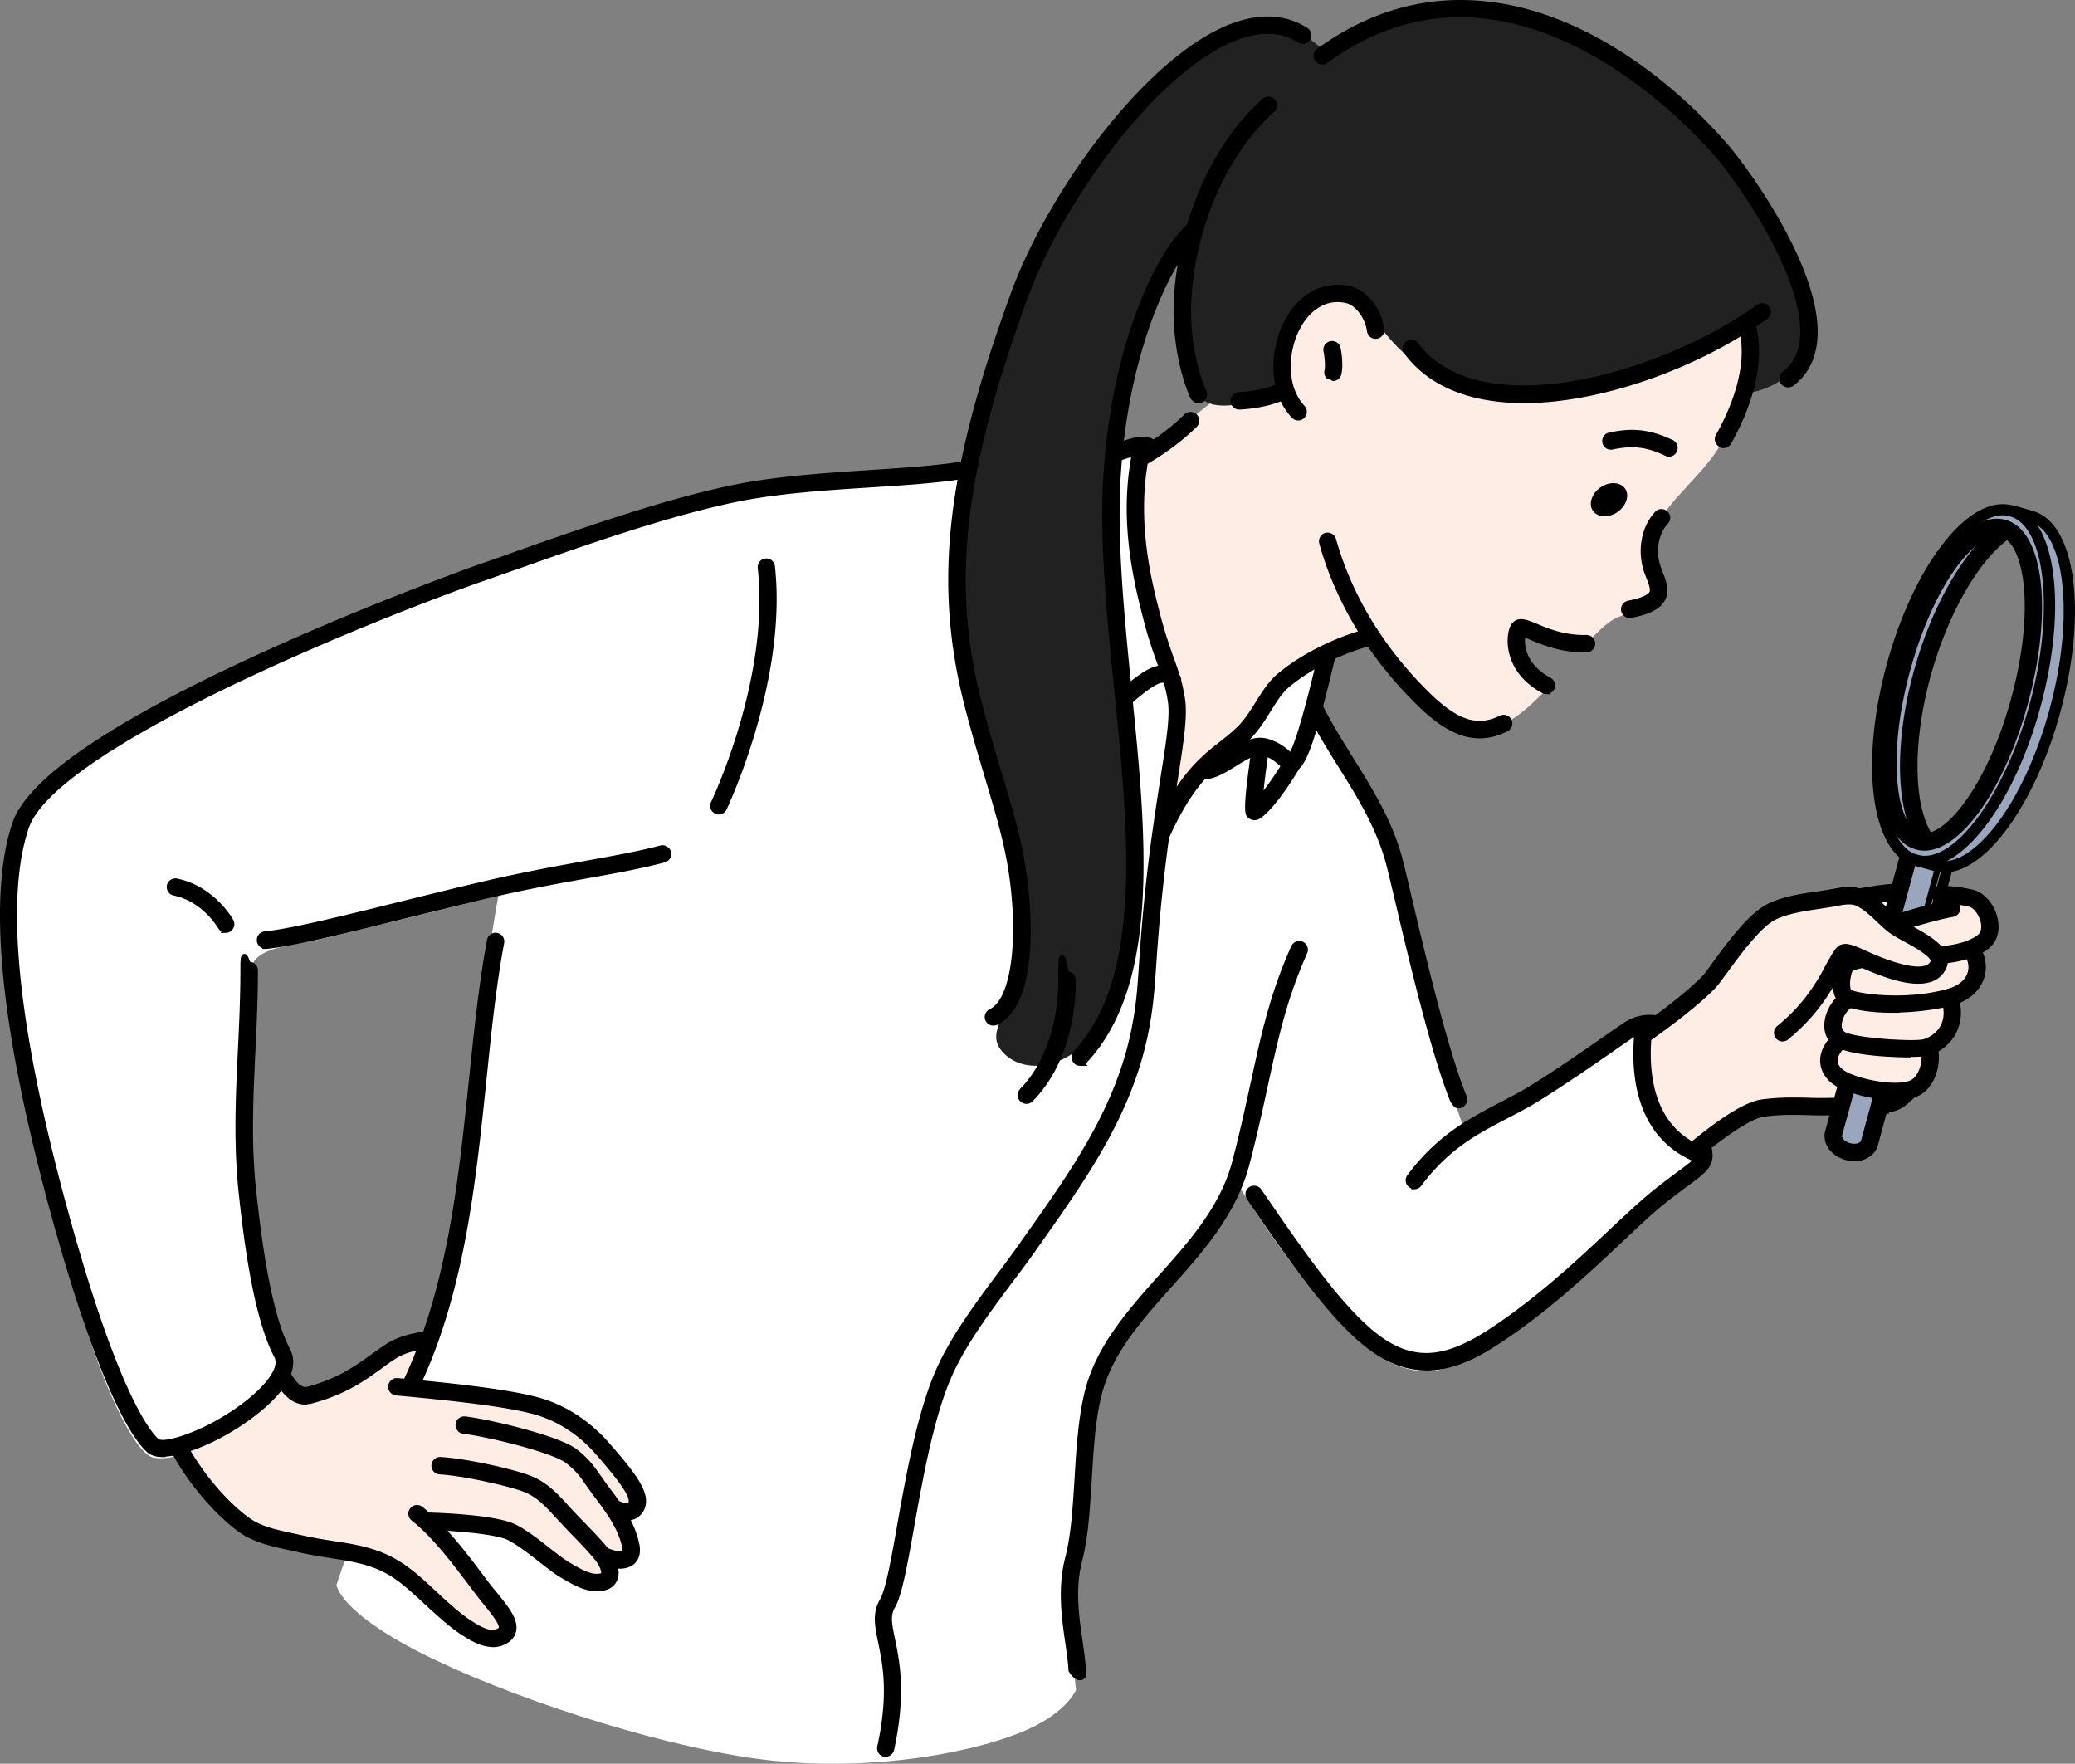 <svg xmlns="http://www.w3.org/2000/svg" id="b" viewBox="0 0 1348.949 1146.444"><rect x="0" y="0" width="1348.949" height="1146.444" fill="#808080" stroke="none"/><defs><style>.h,.i{fill-rule:evenodd}.h{fill:#feede5}.i{fill:#9aa6be}</style></defs><g id="c"><g id="d"><path d="M889.785 153.824c58.6-7.4 247.4 56.9 247.4 56.9s-.8 40.4-14.9 71.2c-11.5 25.2-34.8 38.4-48.1 64.1-8.8 17.1 7.9 35.4 3.6 41-7.1 9.4-21.2 11.2-29 15.7-7.1 4-17.5 15.9-17.5 15.9l-16.2-.9-27.9-9.9s-3.3 12.6 1.9 22.1 18.9 15.8 18.9 15.8-11.4 11.4-16.8 15.8c-23.5 19.4-38.8 13.9-54.8 3.5-25.8-16.8-45.6-51.3-45.6-51.3l-39.9 16.4-44.4 80.6-55 42.5s-18.2-117.2-20.9-180.8 10.2-73.7 10.2-73.7l52.3-41.6s38-96 96.6-103.4z" class="h"/><path d="m625.122 310.677 98.3-10.5 21.5-4.9s-16.8 16.1-5.1 74.6c5.7 28.3 16 60.3 22 85.8 4 16.9-7.7 87-7.7 87s9.7-18.6 24-34.9 33.1-30.3 33.1-30.3l18.5-27.5 31.3-19.9-8.3 38.8s35.1 46.6 47 82.5c9.2 27.7 15.4 56.2 23.9 89.5 12.4 48.8 30.3 99.4 30.3 99.4s40.4-23.2 72.5-43.9c23.6-15.2 41.4-31.4 41.9-24.3.7 9.6 34.9 67.8 34.9 67.8s4.8 15.3 2.3 20.5c-6.5 13.2-27.5 20.1-39.5 32.5-27.3 28-60.6 58.2-87.6 76.7-20.5 14-37.6 19.9-44.2 21.2-11.6 2.2-31-1.4-48.9-17.5-39.6-35.7-81.1-104.2-81.1-104.2l-16.2 33.1-48.6 55.6s-13.5 13.7-22.1 31.8-12.2 40.6-12.2 40.6l-5.6 73.7-6.3 38.1 6.3 56.5s-6.2 15.7-36.1 27.7c-37.8 15.1-106.6 26.3-173.7 16.7-66.9-9.5-160.8-40.5-215.6-68.2-53.9-27.3-55.4-44.5-55.4-44.5l5.3-15.6 39.9-108.4s14.8-19 29.8-100c7.3-39.3 13.2-102.9 18.9-148 6-47.9 11.4-76.1 11.4-76.1s-60.7 15.3-113.2 27.8c-20.6 4.9-43 5.3-47.3 18.3-9.7 29.4-9.1 129-.2 195.1 6.1 45 20.5 67.7 20.5 67.7s-3.4 9.8-11.5 18.8c-20.3 22.6-53.9 40.8-72.2 37.8-11.4-1.9-28.5-38.8-38.8-68.5-21.6-62-52.5-171.9-57.8-251-4.8-72 11.9-98.5 21.3-106.9 30.1-27.1 107.2-71.2 206.6-113 68.4-28.8 152.7-56.9 218.3-76 38.4-11.2 74.9-13.3 109.1-15.7 34.4-2.5 66.4-5.4 66.4-5.4z" style="fill:#fff;fill-rule:evenodd"/><path d="M1142.585 598.524c18.2-11.2 56.8-16.2 56.8-16.2l12 1 22.2-2.2 30.5-1.1s20.7.7 25.2 10.2c1.9 4.1 5.1 11.1 3.2 16.3-2.4 6.8-10.4 11.5-10.4 11.5s5.5 10 2 17.9-16 13.5-16 13.5 1.2 11.8-2.3 19.5c-3.4 7.7-11.5 11.4-11.5 11.4s.5 11.9-3.3 19.3c-3.7 7.5-11.6 10.6-11.6 10.6l-5.2 4.6-10.2 4.8-28.4.6s-30-5.1-53.6 2.1c-23.7 7.2-41 26.8-41 26.8s-17.8-8.5-26-27.5c-8.2-18.9-6.9-48.3-6.9-48.3s18.2-12 42.9-35.6c10.3-9.9 17.3-30.3 31.7-39.2z" class="h"/><path d="m1101.484 751.578-1.362-.65c-.754-.36-18.573-9.046-26.973-28.511-8.287-19.1-7.116-47.962-7.062-49.18l.045-1.02.851-.563c.182-.119 18.358-12.194 42.62-35.377 3.983-3.828 7.521-9.407 11.266-15.314 4.655-7.34 9.437-14.881 15.785-20.439h-1.036l5.92-3.703c18.354-11.296 55.996-16.274 57.59-16.48l.211-.028 12.03 1.003 22.144-2.191 30.57-1.102.07.002c.895.03 21.975.863 26.94 11.343 1.917 4.139 5.473 11.813 3.27 17.843-1.952 5.531-7.104 9.695-9.713 11.523 1.497 3.382 4.26 11.24 1.263 18-3.11 7.02-12.312 12.178-15.73 13.899.21 3.472.407 12.553-2.577 19.119-2.884 6.53-8.765 10.366-11.297 11.775.016 3.384-.264 12.623-3.545 19.01-3.572 7.242-10.631 10.674-12.3 11.403l-5.169 4.572-10.844 5.102-.425.01-28.588.603-.188-.032c-.295-.049-29.823-4.93-52.682 2.042-22.857 6.944-39.915 26.019-40.085 26.211zm-31.431-77.173c-.128 5.25-.319 30.09 6.766 46.423 6.539 15.148 19.608 23.47 23.744 25.804 4.189-4.414 19.958-19.877 40.84-26.222 23.053-7.034 51.486-2.656 54.327-2.19l27.788-.586 9.556-4.497 5.251-4.645.33-.129c.067-.027 7.24-2.941 10.536-9.624 3.524-6.862 3.101-18.218 3.096-18.332l-.055-1.343 1.222-.56c.071-.032 7.462-3.506 10.502-10.388 3.238-7.126 2.15-18.378 2.139-18.491l-.145-1.434 1.317-.593c.118-.052 11.845-5.387 14.99-12.485 3.049-6.88-1.876-16.036-1.926-16.127l-.93-1.702 1.671-.984c.072-.042 7.405-4.43 9.527-10.442 1.642-4.496-1.461-11.194-3.128-14.793-3.237-6.832-17.91-8.838-23.386-9.04l-30.365 1.095-22.32 2.212-11.965-.997c-2.96.402-36.476 5.129-54.022 14.854l-1.677 1.036c-8.191 5.063-13.934 14.12-19.489 22.88-3.878 6.116-7.54 11.894-11.877 16.06-21.544 20.586-38.39 32.54-42.317 35.24"/><path d="M180.785 894.624s6.2 16.9 25.2 12 50.9-31.7 50.9-31.7l20.7-5.3-10.1 30.2s21.5 2.8 43.9 6c19.3 2.7 38.6 4.9 54 14.5 13.9 8.7 40.1 36.6 45.3 48 7.1 15.9-10 14.4-10 14.4s10 17.8 8.2 25.5c-1.9 7.8-15.6 5.5-15.6 5.5s11.8 29.6-25.2 6.7c-10.8-6.7-26.1-21.2-43.3-26.5-21.7-6.7-44.7-3.3-44.7-3.3s19.7 24 33.8 42.8c13.2 17.6 21.4 30.2 6.6 30.4-16.3.3-38.5-26.6-62.6-42.9-11.1-7.5-26.4-10.5-34.8-11.7-16.1-2.1-37.1-6.2-49.3-10.7-35.8-13-60.5-58.5-60.5-58.5s21.5-5.8 38.4-17.2 29.3-28.4 29.3-28.4z" class="h"/><path d="M320.201 1065.827c-11.18 0-23.988-10.976-38.799-23.666-7.944-6.807-16.159-13.846-24.637-19.581-10.124-6.84-24.057-9.962-33.962-11.376-15.715-2.05-37.196-6.188-49.71-10.804-18.91-6.866-34.654-22.679-44.53-34.733-10.648-12.997-16.78-24.217-17.036-24.689l-1.208-2.224 2.445-.66c.212-.058 21.387-5.855 37.802-16.928 13.977-9.429 24.965-22.947 27.98-26.838l-.078-.215 1.103-1.103 1.684 1.44 1.406-.52c.232.62 5.862 15.132 22.825 10.757 18.34-4.73 49.796-31.03 50.113-31.295l.348-.293 24.7-6.324-10.496 31.382c6.24.821 23.683 3.14 41.517 5.688l3.42.474c17.948 2.484 36.507 5.052 51.354 14.308 13.996 8.76 40.684 37.074 46.062 48.867 2.428 5.436 2.536 9.755.33 12.851-2.164 3.037-6.025 4.016-8.853 4.305 2.878 5.612 8.374 17.519 6.851 24.03-1.682 6.909-10.013 7.543-14.694 7.327 1.048 3.829 2.02 10.19-1.783 13.38-4.454 3.734-13.39 1.36-27.323-7.263-3.268-2.028-6.947-4.759-10.842-7.65-9.004-6.687-20.211-15.008-31.994-18.64-16.036-4.948-33.007-4.241-40.23-3.618 5.65 6.941 20.4 25.183 31.518 40.007 11.517 15.356 16.88 24.137 14.236 29.516-1.319 2.683-4.33 4.019-9.207 4.085zm-203.91-124.595c5.411 9.12 27.936 44.43 58.177 55.412 12.232 4.512 33.36 8.573 48.876 10.597 10.346 1.477 24.906 4.759 35.661 12.025 8.668 5.864 16.97 12.978 25 19.858 13.622 11.672 26.496 22.703 36.21 22.703q.118 0 .233-.003c2.198-.03 4.957-.374 5.682-1.85 2.047-4.162-7.901-17.425-13.845-25.35-13.91-18.549-33.55-42.491-33.746-42.732l-2.241-2.73 3.495-.517c.955-.142 23.7-3.387 45.582 3.367 12.438 3.833 23.95 12.381 33.2 19.25 3.825 2.84 7.44 5.524 10.565 7.462 16.459 10.188 21.316 8.706 22.642 7.599 2.466-2.065.826-8.882-.355-11.86l-1.308-3.296 3.497.585c.117.021 11.912 1.806 13.325-4.001 1.326-5.671-5.325-19.282-8-24.047l-1.854-3.303 3.772.331c1.78.146 6.83-.046 8.722-2.715 1.645-2.317.515-6.106-.723-8.878-5.047-11.067-31.272-38.819-44.535-47.12-14.122-8.803-31.443-11.2-49.782-13.737l-3.434-.478a4085 4085 0 0 0-43.88-5.997l-2.409-.313 9.706-29.022-16.705 4.277c-3.727 3.1-32.975 27.077-51.335 31.811-13.958 3.605-22.412-3.848-26.08-10.115-4.314 5.382-14.574 17.25-27.601 26.037-13.79 9.303-30.314 14.862-36.513 16.75"/><path d="M768.285 39.324c11.9-10.2 31.6-21.3 47.9-23.2 26.8-3.1 44.7 17.2 44.7 17.2s42.6-28.8 95.6-27.4c40.9 1 89.6 27.8 119.6 51.2 35.9 28 93.9 89.8 99.1 145.7 4.6 49.1-39.7 52.7-39.7 52.7l2.5-24.8-3.5-19.9s-55.9 41.4-136.8 45.8c-19.2 1-56.6-6-76.4-20.1-25.4-18-32.8-44.3-51-45.1-9.8-.4-24.1 7.4-30 20.1-8.2 17.9-5.8 42.6-5.8 42.6s-45.1 19.3-54.8 2.9c-22.8-38.8-4.9-103.1-4.9-103.1s-5.7 3.8-9.4 8.4c-22.5 28.1-41.9 104.4-43.6 168.5-1.5 57.2 5.6 103.8 10.5 156.9 3.3 35.6 5.7 79.8 3.1 111.1-7.8 93.9-64.7 106.2-83.5 85.1-14-15.7 11.1-26.1 10.1-73.6-.3-13.2.2-34.2-4.9-59.2-7-34.5-21-76.3-30.6-112.8-10.2-38.7-7.1-89.2 1.6-135.8 26.5-142.7 96.9-226.3 140-263.1z" style="fill-rule:evenodd;fill:#212121"/><path d="M1309.985 332.424c-4.9-.8-10.2-.4-15.7 1.4-17.6 5.7-38.5 36.7-49.6 58.6-13.3 26.1-25.1 84.2-22.7 120.5 2.2 32.5 18.1 44.9 18.1 44.9l-11.8 40.5 5 2.9 23.3-7.8 7.8-28.8s32.3-4 56.9-63.8c9.8-23.8 19.7-56.2 22.5-83.9 3.2-31.2-1.4-56.7-4-62.2-4.1-8.5-15.2-20.1-29.8-22.4zm-5.9 13.6c.6.4 12.1 4.2 15.5 29.8 2.5 19-1.4 56.8-6.9 78.2-5.8 22.6-19.7 54.1-31.8 70.4-14.7 19.7-27.3 22-27.9 21.8-.7-.2-9.5-10.4-11.2-35.3-1.3-19.6 3.4-51.4 9.1-73.5 6.6-25.8 20.3-54.6 32.1-71.4 11.2-15.8 20.7-20.4 21.2-20.1z" class="i"/><path d="m1233.064 603.408-7.137-4.14 11.883-40.785c-1.533-1.442-4.54-4.625-7.67-9.901-3.989-6.722-8.988-18.342-10.15-35.524-2.304-34.841 8.831-93.908 22.912-121.543 9.72-19.173 31.351-53.306 50.767-59.594 4.852-1.588 9.656-2.18 14.316-1.764v-.173l2.312.364c14.836 2.337 26.62 13.824 31.29 23.507 2.968 6.28 7.389 32.065 4.188 63.273-2.472 24.459-10.936 56.032-22.64 84.458-22.222 54.02-50.581 63.314-57.149 64.774l-7.75 28.62zm-2.42-6.028 2.863 1.66 21.428-7.173 7.87-29.063 1.334-.165c.305-.04 31.524-4.787 55.297-62.576 11.565-28.088 19.923-59.243 22.359-83.34 3.186-31.057-1.378-55.982-3.818-61.145-3.332-6.909-12.859-17.755-25.992-20.826v.025l-2.322-.38c-4.738-.772-9.701-.326-14.756 1.328-15.817 5.122-36.196 33.45-48.438 57.603-12.44 24.412-24.97 81.911-22.487 119.464 1.1 16.26 5.758 27.214 9.474 33.538 4.018 6.84 7.825 9.89 7.863 9.92l1.058.836-.372 1.298zm22.175-49.207q-.32-.002-.464-.05c-2.408-.688-10.937-13.198-12.565-37.064-1.339-20.17 3.594-52.561 9.158-74.134 6.14-24.003 19.463-53.632 32.4-72.05 6.044-8.526 11.49-13.676 14.996-16.497 6.757-5.436 8.293-4.515 8.87-4.168l2.195 1.318-.049.049c4.939 3.289 11.71 11.173 14.207 29.983 2.587 19.661-1.533 57.903-6.945 78.962-6.117 23.835-20.231 55.064-32.132 71.094-14.466 19.388-26.9 22.557-29.67 22.557m51.004-200.045c-2.405 1.174-10.181 6.32-19.207 19.052-12.683 18.06-25.76 47.15-31.794 70.74-5.485 21.267-10.351 53.126-9.04 72.87 1.463 21.467 8.18 31.162 9.908 33.313 2.624-.656 13.175-4.236 25.592-20.876 11.44-15.41 25.558-46.68 31.465-69.7 5.322-20.706 9.384-58.224 6.855-77.442-2.65-19.948-10.264-26.136-13.779-27.957"/><path d="m1199.785 703.924 23.8 5.7-8.8 34.8s-7.6 5.6-13.4 4.3c-5.9-1.3-10-9.4-10-9.4l8.4-35.5z" class="i"/><path d="M1203.208 750.915c-.764 0-1.521-.074-2.26-.24-6.74-1.485-11.163-10.082-11.347-10.448l.113.678 12.071-38.559 24.236 5.804-9.472 37.458-.577.426c-.303.223-6.702 4.88-12.764 4.88m-9.701-11.872c1.335 2.337 4.614 6.914 8.309 7.727 3.673.825 8.884-1.995 11.212-3.557l8.121-32.116-19.902-4.766zm-874.322 329.182c-7 0-13.7-4.3-18.1-7-8.3-5.2-16.5-12.9-24.5-20.2-6.4-5.9-12.4-11.5-18.2-15.7-14-10.2-27.8-12.3-43.8-14.8-6.5-1-13.2-2.1-20.4-3.7-2.1-.5-4.2-.9-6.4-1.4-10.5-2.3-22.4-4.8-31.4-11-12.7-8.8-31.1-28-43.8-51-1-1.8-.3-4 1.4-5 1.8-1 4-.3 5 1.4 12.1 22 29.6 40.3 41.6 48.6 7.7 5.4 18.4 7.7 28.7 9.9 2.2.5 4.4 1 6.5 1.4 6.9 1.6 13.4 2.6 19.8 3.6 16.2 2.5 31.5 4.9 47 16.2 6.2 4.5 12.7 10.5 18.9 16.3 7.7 7.2 15.7 14.5 23.4 19.4 4.6 2.9 11.5 7.2 16.8 5.5 1.4-.5 3.1-1.2 3.5-2.4 1-3.4-5.4-11.3-10.1-17-1.1-1.4-2.2-2.7-3.2-4-1.8-2.3-3.9-5.1-6.3-8.3-9.5-12.6-23.8-31.7-37.7-42.6-1.6-1.2-1.9-3.5-.6-5.1 1.2-1.6 3.5-1.9 5.1-.6 14.7 11.5 29.4 31 39.1 43.9 2.3 3.1 4.4 5.9 6.2 8.1 1 1.3 2.1 2.6 3.2 3.9 7 8.6 13.6 16.7 11.5 23.7-1 3.4-3.8 5.8-8.2 7.3-1.6.5-3.2.7-4.8.7zm82.3-51.4c-4 0-8.5-1.3-12.2-3-1.8-.9-2.6-3-1.8-4.9.9-1.8 3-2.6 4.9-1.8 5.6 2.6 10.5 2.9 12.1 1.7 1.1-.9.7-3.7.4-4.8-2.7-12-10.1-22.3-17.4-31.9-2.3-3-4.1-5.6-5.8-8-4.2-6.1-7.3-10.5-14.1-15.6-9.3-7.1-51.6-17.4-67.6-19.3-2-.2-3.4-2.1-3.2-4.1s2.1-3.4 4.1-3.2c15.5 1.8 60 12.3 71.2 20.8 7.7 5.9 11.2 10.9 15.7 17.3 1.6 2.3 3.4 4.9 5.6 7.8 7.8 10.2 15.7 21.3 18.7 34.7 1.6 6.8-.7 10.4-2.9 12.1-2 1.6-4.7 2.3-7.6 2.3zm-204-106.2c-9.9 0-15.8-10.5-17.9-14.3-1-1.8-.4-4 1.4-5s4-.4 5 1.4c6 10.8 10.6 11 13.6 10.2 20-5.4 31.6-13.8 41.9-21.2q4.5-3.3 9-6.3c7.9-5.2 15.5-6.7 23.5-8.2l3.6-.7c2-.4 3.9.9 4.3 2.8.4 2-.9 3.9-2.8 4.3l-3.7.7c-7.6 1.5-14.2 2.8-20.9 7.2-2.9 1.9-5.8 4-8.7 6.1-10.7 7.8-22.9 16.6-44.2 22.3-1.4.4-2.7.5-4 .5z"/><path d="M105.085 944.824c-4 0-7.2-.9-9.3-2.9-16-14.8-37.5-67.2-59-143.7-35.1-125.2-44.4-213.8-27.8-263.1 22.8-67.4 299.8-165.9 302.6-166.9 7.1-2.4 14.7-5.1 22.7-8 43.2-15.2 97-34.2 141.9-43.4 27.3-5.6 58.1-7.6 87.9-9.6 23.1-1.5 44.9-2.9 62.4-5.9 2-.3 3.9 1 4.2 3s-1 3.9-3 4.2c-17.9 3.1-39.9 4.5-63.2 6-29.6 1.9-60.1 3.9-86.9 9.4-44.3 9.1-97.9 27.9-140.9 43.1-8 2.8-15.7 5.5-22.8 8-58.2 20.1-279.3 106.7-298.1 162.3-16.2 48-6.8 135 27.9 258.8 30.8 109.9 51.3 135.2 56.9 140.3 4.8 4.5 33.7-4.7 58.7-24 16.2-12.5 23.7-24.3 19.9-31.4-14.2-26.7-20.3-81.6-22.9-105-3.5-31.9-2.1-63.6-.6-94.2.8-16.7 1.6-34 1.6-51.3s1.6-3.7 3.7-3.7 3.7 1.6 3.7 3.7c0 17.4-.8 34.8-1.6 51.6-1.5 31.7-2.9 61.7.6 93 2.6 23 8.5 76.9 22.1 102.4 5.8 10.9-2 25.3-21.9 40.6-16.9 13.1-43.3 26.4-58.7 26.4z"/><path d="M146.785 604.224c-1.3 0-2.5-.7-3.2-1.9 0 0-4.8-8.4-14.1-15-5-3.6-10.5-6-16.2-7.2-2-.4-3.2-2.3-2.8-4.3s2.4-3.2 4.3-2.8c6.7 1.4 13.1 4.2 18.9 8.4 10.7 7.6 16 17.1 16.2 17.5 1 1.8.3 4-1.4 5-.6.3-1.2.5-1.8.5z"/><path d="M146.685 606.424h-3.25l.495-.983a5.9 5.9 0 0 1-2.072-2.11c-.054-.093-4.731-8.132-13.53-14.376-4.72-3.398-9.916-5.708-15.455-6.874-3.054-.611-4.973-3.534-4.349-6.65a5.5 5.5 0 0 1 2.394-3.542 5.7 5.7 0 0 1 4.28-.822c7.08 1.479 13.696 4.418 19.66 8.737 11.414 8.108 16.766 18.125 16.815 18.223 1.472 2.647.534 6.027-2.173 7.62l-.12.065c-.955.48-1.837.712-2.695.712m25.9 8.3c-1.8 0-3.4-1.4-3.6-3.3-.2-2 1.2-3.8 3.2-4 17.8-1.9 48.9-9.6 88.4-19.4 14.7-3.6 30.5-7.6 47.5-11.6 29.1-7 52.6-11.2 73.4-15 18.2-3.3 33.9-6.1 48.3-9.9 1.9-.5 3.9.6 4.5 2.6.5 1.9-.6 3.9-2.6 4.5-14.7 3.9-30.5 6.8-48.9 10.1-20.7 3.7-44.1 7.9-73 14.9-16.9 4.1-32.8 8-47.4 11.6-39.7 9.9-71.1 17.6-89.4 19.6h-.4z"/><path d="M173.095 616.824h-2.51v-.469a5.67 5.67 0 0 1-3.589-4.722 5.7 5.7 0 0 1 1.196-4.127 5.5 5.5 0 0 1 3.793-2.073c17.761-1.895 48.81-9.597 88.119-19.35 4.412-1.08 8.917-2.196 13.523-3.336 10.858-2.688 22.086-5.467 34-8.27 27.68-6.659 50.346-10.796 70.342-14.444l5.156-.94c17.361-3.145 32.355-5.863 46.15-9.502 2.986-.787 6.023.954 6.925 3.958.804 3.047-.935 6.09-3.941 6.99-14.488 3.847-29.495 6.634-49.12 10.153-20.517 3.667-43.77 7.823-72.883 14.875a13482 13482 0 0 0-47.393 11.598c-42.46 10.59-71.644 17.679-89.66 19.647zm294.19-89.4c-.6 0-1.1-.1-1.6-.4-1.8-.9-2.5-3.1-1.6-4.9.4-.8 38.6-81 30.5-153.1-.2-2 1.2-3.8 3.2-4s3.8 1.2 4 3.2c8.2 74.2-30.9 156.4-31.3 157.2-.6 1.3-1.9 2-3.3 2z"/><path d="m467.285 529.424-.1-.001c-.942-.014-1.729-.22-2.462-.644a5.56 5.56 0 0 1-2.753-3.252 5.66 5.66 0 0 1 .326-4.298c.384-.779 38.354-80.306 30.302-151.981a5.7 5.7 0 0 1 1.195-4.142 5.5 5.5 0 0 1 3.794-2.072 5.68 5.68 0 0 1 4.116 1.197 5.5 5.5 0 0 1 2.072 3.793c8.246 74.61-31.1 157.49-31.5 158.293-.862 1.867-2.777 3.07-4.99 3.106m-201.2 374.301c-.5 0-1.1-.1-1.6-.4-1.8-.9-2.6-3-1.7-4.9 29-60.9 36.2-130.6 43.2-198 3.3-31.6 6.4-61.5 11.6-89.5.4-2 2.3-3.3 4.3-2.9s3.3 2.3 2.9 4.3c-5.2 27.7-8.3 57.5-11.5 88.9-7.1 68-14.3 138.3-43.9 200.4-.6 1.3-1.9 2.1-3.3 2.1m583.782-288.518a5.68 5.68 0 0 0-2.97-3.11c-2.784-1.238-6.188.1-7.438 2.912-13.78 30.83-19.414 56.7-25.937 86.654l-.894 4.097c-3.14 14.378-6.697 30.676-11.479 48.96-7.625 29.316-28.078 52.221-47.859 74.376l-.242.272c-20.067 22.576-40.82 45.92-48.008 75.793-4.22 17.702-5.405 37.86-6.451 55.637l-.147 2.308c-1.131 17.907-2.2 34.819-5.893 49.118-5.19 20.045-2.29 39.971.04 55.982l.227 1.59c.862 6.072 1.632 11.576 1.844 16.393 4.45 7.492 9.272 6.993 11.34 3.666.122-6.854-.975-14.576-2.235-23.314l-.09-.628c-2.246-15.617-4.792-33.317-.254-50.986 3.981-15.342 5.066-32.778 6.215-51.237l.19-3.076c1.08-18.097 2.198-36.81 6.104-52.92 6.562-27.228 25.506-48.504 45.562-71.03l.184-.205c19.703-22 42.037-46.936 50.443-79.024 5.035-19.078 8.674-35.845 11.885-50.638l.56-2.578c6.695-30.62 11.982-54.806 25.25-84.682.605-1.364.625-2.902.053-4.33m-94.982-69.982q-.75 0-1.5-.3c-1.8-.8-2.7-3-1.8-4.8 16.1-35.4 30.3-46.7 42.9-56.6 3.8-3 7.4-5.8 10.9-9.2 5.2-5 9-11.1 12.7-17 4-6.4 8.1-13.1 13.9-17.9 14-11.8 35-22.6 54.8-28.1 1.9-.5 4 .6 4.5 2.5s-.6 4-2.5 4.5c-18.9 5.3-38.8 15.6-52 26.7-4.9 4.1-8.5 10-12.4 16.2-3.9 6.3-8 12.9-13.8 18.5-3.8 3.6-7.7 6.7-11.4 9.7-12.5 9.9-25.4 20.1-40.8 53.9-.6 1.3-1.9 2.1-3.3 2.1zm386.14-335.284a5.45 5.45 0 0 0-2.655-3.468 5.58 5.58 0 0 0-4.329-.473 5.45 5.45 0 0 0-3.407 2.64c-.748 1.336-.914 2.935-.469 4.345 7.318 25.08-6.02 54.407-14.628 69.669-1.55 2.79-.594 6.18 2.253 7.76q.354.176.695.309v.502h2c2.03 0 3.872-1.082 4.945-2.922 9.457-16.88 24.056-49.518 15.595-78.363m-56.975 122.523a5.77 5.77 0 0 0-4.03-1.575c-1.53.02-2.95.65-3.993 1.768-8.194 8.726-11.406 22.758-8.191 35.718.527 2.285 1.33 4.386 2.106 6.417l.483 1.27c1.31 3.31 2.794 7.064 1.89 8.733-.408.774-2.616 3.471-13.922 5.67a5.684 5.684 0 0 0-4.46 6.696c.597 2.687 2.88 4.565 5.552 4.565h.834l.1-.1.234-.034c11.76-2.205 18.65-5.795 21.694-11.32 3.387-6.31.73-12.952-1.382-18.23q-.264-.722-.534-1.443c-.637-1.703-1.238-3.311-1.605-4.854-2.336-9.437-.214-19.343 5.421-25.255 2.194-2.35 2.107-5.876-.197-8.026m-78.665 116.762c-.6 0-1.2-.1-1.7-.4-14.6-7.9-19.5-18.6-21-26.3-1.4-7.3-.1-13.6 1.9-16.1 3-3.6 7.6-1.7 14 1 7.4 3.1 18.6 7.7 32.7 7.3 2.1 0 3.7 1.5 3.8 3.5 0 2-1.5 3.7-3.5 3.8-15.6.4-27.8-4.6-35.8-7.9-2-.8-4.5-1.8-5.9-2.2-.5 1.8-1 5.9.3 10.9 1.5 5.6 5.6 13.5 16.9 19.5 1.8 1 2.4 3.2 1.5 4.9-.7 1.2-1.9 1.9-3.2 1.9z"/><path d="M1007.385 451.224h-2c-1.053 0-1.97-.23-2.729-.685-15.278-8.265-20.369-19.593-21.934-27.632-1.354-7.059-.406-14.348 2.302-17.732 3.998-4.797 9.716-2.386 16.338.406 6.726 2.817 17.994 7.539 31.867 7.144h.002c3.207 0 5.698 2.322 5.851 5.4.003 3.198-2.369 5.744-5.396 5.896-16.133.435-28.493-4.678-36.663-8.049-1.082-.431-2.402-.96-3.57-1.397-.175 1.753-.184 4.469.667 7.746 1.394 5.2 5.287 12.6 15.903 18.236 2.723 1.513 3.752 4.915 2.33 7.603-.721 1.237-1.763 2.128-2.968 2.593zm-45.5 26.7c-12.1 0-24.4-6.6-38.6-20.5-31-30.1-53-66.3-63.7-104.6-.5-1.9.6-4 2.5-4.5s4 .6 4.5 2.5c10.4 37.1 31.7 72.1 61.8 101.4 18.6 18 32.3 22.3 47.5 14.8 1.8-.9 4-.2 4.9 1.6s.2 4-1.6 4.9c-5.8 2.9-11.5 4.4-17.2 4.4zm125.558-191.907c-16.439-7.809-28.013-7.646-41.35-4.854-3.072.614-4.992 3.537-4.37 6.654.615 3.072 3.543 4.991 6.668 4.365 11.34-2.345 20.553-2.439 34.06 4.012.914.519 1.878.63 2.533.63 2.194 0 4.202-1.28 5.109-3.244 1.339-2.829.191-6.143-2.65-7.563m62.742-86.693a5.72 5.72 0 0 0-3.68-2.224c-1.515-.246-3.013.118-4.187 1-33.072 23.762-78.981 42.768-119.813 49.601-47.263 7.909-82.926-.813-100.42-24.577-1.884-2.514-5.428-3.052-7.9-1.2-2.514 1.886-3.052 5.43-1.211 7.885 15.5 21.075 42.406 32.215 77.811 32.215h.1c48.957 0 112.48-22.013 158.1-54.8a5.72 5.72 0 0 0 2.224-3.68 5.5 5.5 0 0 0-1.024-4.22"/><path d="M1162.385 249.724c-1.1 0-2.2-.5-2.9-1.4-1.2-1.6-.9-3.9.7-5.1 7-5.3 10.9-12.7 11.9-22.6 3.9-39-39.9-102.4-56.3-121.1-21.9-25-137.3-145.4-254-60.3-1.6 1.2-3.9.8-5.1-.8s-.8-3.9.8-5.1c94.4-68.8 198.2-13.4 263.8 61.4 12.6 14.4 62.6 82.1 58.1 126.7-1.2 11.9-6.1 21.2-14.7 27.7-.7.5-1.4.7-2.2.7z"/><path d="M1041.405 316.21c6-3.6 12.9-2.6 15.5 2.1 2.5 4.7-.3 11.5-6.3 15.1s-12.9 2.6-15.5-2.1c-2.5-4.7.3-11.5 6.3-15.1" style="fill-rule:evenodd"/><path d="M741.385 301.324c-1.3 0-2.5-.7-3.2-1.9-1-1.8-.4-4 1.4-5 8.4-4.7 20.7-12.7 31.8-23.6 1.4-1.4 3.7-1.4 5.2 0 1.4 1.4 1.4 3.7 0 5.2-11.7 11.5-24.6 19.8-33.3 24.8-.6.3-1.2.5-1.8.5zm102.6-30q-1.5 0-2.7-1.2c-15.8-16.8-13.6-44.6-3.6-62.2 9-16 23.7-23.4 39.3-20.1 10.1 2.2 19.3 13.7 20.9 26.3.3 2-1.1 3.8-3.1 4.1s-3.8-1.1-4.1-3.1c-1.2-9.4-8.2-18.6-15.3-20.1-17.7-3.9-27.9 10.3-31.4 16.5-8.8 15.6-10.3 39.9 2.6 53.6 1.4 1.5 1.3 3.8-.2 5.2-.7.7-1.6 1-2.5 1z"/><path d="m843.985 273.324-.1-.001c-1.486-.026-2.872-.643-4.015-1.786-16.466-17.507-14.3-46.339-3.925-64.601 9.391-16.695 24.89-24.574 41.454-21.069 10.914 2.377 20.778 14.677 22.47 28.005a5.48 5.48 0 0 1-1.08 4.152 5.7 5.7 0 0 1-3.707 2.178c-3.054.455-5.91-1.688-6.374-4.782-1.09-8.527-7.506-17.123-13.736-18.44-16.445-3.623-25.929 9.652-29.245 15.527-8.46 14.997-9.909 38.266 2.314 51.246a5.62 5.62 0 0 1 1.53 4.089 5.68 5.68 0 0 1-1.82 3.944c-.952.953-2.302 1.513-3.766 1.537z"/><path d="M866.585 245.624h-.8c-2-.4-3.2-2.4-2.8-4.3.9-4-.1-10.9-.6-13.3-.4-2 .9-3.9 2.9-4.3s3.9.9 4.3 2.9c.2 1 1.9 10.1.5 16.2-.4 1.7-1.9 2.9-3.6 2.9z"/><path d="m866.485 247.724-2.102-1.193-1.423-.1a5.7 5.7 0 0 1-1.933-5.519c.787-3.492-.065-9.914-.6-12.48a5.6 5.6 0 0 1 .852-4.28 5.68 5.68 0 0 1 3.614-2.389c3.051-.61 6.037 1.393 6.653 4.468.21 1.048 2.006 10.43.488 17.04-.618 2.627-2.9 4.453-5.549 4.453m-87.4 12.3c-1.3 0-2.6-.8-3.3-2-.4-.8-10-20.8-10.8-52.4-1-41.9 16.4-103.6 57.2-139.9 1.5-1.3 3.8-1.2 5.2.3 1.3 1.5 1.2 3.8-.3 5.2-39 34.8-55.7 94-54.7 134.3.7 29.9 9.9 49.2 10 49.4.9 1.8.1 4-1.7 4.9-.5.3-1.1.4-1.6.4zm26.5 4.2c-1.9 0-3.6-1.5-3.6-3.5s1.5-3.7 3.5-3.8c.2 0 17.6-.9 27.4-6.5 1.7-1 4-.4 5 1.3s.4 4-1.3 5c-11.3 6.6-30 7.5-30.8 7.5z"/><path d="M805.785 266.224h-.2c-3.088 0-5.6-2.467-5.6-5.5 0-3.1 2.373-5.647 5.4-5.797.209-.008 17.11-.87 26.508-6.24 1.262-.742 2.78-.945 4.258-.561 1.475.384 2.704 1.302 3.457 2.584.755 1.283.96 2.803.575 4.28-.384 1.476-1.301 2.704-2.584 3.458-12.112 7.074-31.63 7.776-31.814 7.776m-161 398.1c-1.4 0-2.7-.8-3.3-2.1-.8-1.8 0-4 1.8-4.8 14.4-6.6 20.2-44.2 13.7-89.3-3-20.8-8.5-39.1-15.4-62.3-3.9-13.1-8.4-28-12.9-45.2-21.1-80.4-13.1-153.5 29.4-269.8 24.8-67.9 90.3-156.4 144.7-174.8 17.1-5.8 32.3-4.6 45.1 3.5 1.7 1.1 2.2 3.3 1.1 5s-3.3 2.2-5 1.1c-10.8-6.9-23.9-7.8-38.8-2.8-52.4 17.8-116 104.1-140.2 170.4-41.9 114.8-49.9 186.7-29.2 265.5 4.5 17.1 8.9 31.9 12.8 45 6.8 22.6 12.6 42.1 15.7 63.4 5.5 38.4 4.2 86.8-17.9 96.9q-.75.3-1.5.3zM1122.79 93.405c-36.36-41.457-79.686-71.693-122-85.137-24.42-7.759-48.56-10.072-71.76-6.875-25.472 3.511-49.94 13.71-72.744 30.33-2.514 1.886-3.053 5.43-1.201 7.901 1.886 2.514 5.429 3.054 7.879 1.216 115.435-84.176 229.602 35.214 251.317 60.003 16.243 18.522 59.646 81.27 55.814 119.58-.94 9.318-4.577 16.255-11.11 21.201-2.48 1.86-2.972 5.404-1.079 7.927a5.68 5.68 0 0 0 3.581 2.101l.173.172h.825c1.253 0 2.353-.351 3.406-1.104 9.014-6.813 14.223-16.603 15.484-29.095 4.556-45.155-45.861-113.676-58.586-128.22"/><path d="M852.435 21.698c-.322-1.45-1.198-2.7-2.483-3.531-13.368-8.46-29.116-9.706-46.81-3.705-54.901 18.57-120.975 107.663-145.938 176.008-15.05 41.185-25.78 76.976-32.441 109.605-16.835 2.69-37.453 4.034-59.234 5.448l-2.118.14c-29.334 1.969-59.666 4.003-86.63 9.534-44.57 9.132-97.94 27.912-140.822 43.002l-1.358.478c-9.101 3.299-16.302 5.836-22.752 8.018-7.448 2.657-74.798 26.884-144.968 59.084C71.125 469.719 17.7 506.404 8.088 534.818c-16.773 49.81-7.43 138.726 27.77 264.28 21.607 76.883 43.318 129.597 59.545 144.606 2.405 2.291 5.998 3.453 10.68 3.453h1.443l.113-.341c1.52-.082 3.204-.29 5.024-.616 12.877 22.727 31.052 41.52 43.585 50.204 9.108 6.274 20.925 8.859 31.352 11.14l.74.162c.978.223 1.937.426 2.884.626 1.177.25 2.336.494 3.525.777 7.282 1.618 14.17 2.746 20.525 3.723l.334.053c15.607 2.439 29.085 4.544 42.602 14.392 5.393 3.906 11.028 9.104 16.994 14.607l2.89 2.649c7.431 6.796 15.116 13.825 22.943 18.729l.539.331c4.408 2.712 11.021 6.78 18.124 6.958l.213.106h.47c1.927 0 3.693-.26 5.445-.808 5.115-1.743 8.303-4.647 9.47-8.617 2.403-8.008-4.516-16.51-11.842-25.511l-.078-.094c-1.056-1.248-2.149-2.539-3.148-3.837-1.678-2.051-3.594-4.591-6.148-8.036-6.134-8.156-14.242-18.935-23.141-28.725 15.267.952 33.338 2.963 39.404 6.094 6.436 3.413 13.31 8.692 19.818 13.819q1.28.986 2.53 1.957c4.273 3.316 8.312 6.449 12.16 8.673 7.717 4.63 15.292 8.785 23.13 8.785 2.024 0 3.876-.256 5.57-.757 3.865-.937 6.79-3.6 8.03-7.322.66-2.02.752-4.306.325-6.734.048.002.098.009.145.01l.117.118h.828c3.55 0 6.61-.946 8.823-2.717 2.197-1.698 5.588-5.792 3.63-14.12-1.173-5.234-3.063-10.113-5.39-14.723.692-.126 1.412-.31 2.116-.58 3.17-1.174 5.644-3.675 6.967-7.043 3.897-9.909-5.724-22.262-19.754-38.646l-2.685-3.083c-7.067-8.297-22.304-23.218-44.953-29.92-16.599-4.928-47.848-8.688-77.002-11.548 27.437-60.651 34.53-128.558 41.393-194.294l.13-1.239c3.026-29.688 6.154-60.389 11.47-88.71.611-3.056-1.394-6.04-4.468-6.653a5.6 5.6 0 0 0-4.264.854c-1.243.842-2.091 2.125-2.395 3.64-5.163 27.805-8.254 57.398-11.526 88.73l-.132 1.273c-5.754 55.41-11.691 112.369-29.791 164.59l-.552.108c-7.786 1.46-15.837 2.97-24.241 8.501a247 247 0 0 0-9.058 6.34l-.23.166c-10.09 7.248-21.525 15.463-41.019 20.726-1.438.384-5.184 1.379-10.84-8.367 2.083-5.798 1.892-11.21-.68-16.042-13.187-24.724-19.181-77.804-21.74-100.47l-.137-1.211c-3.496-31.262-2.084-61.097-.59-92.683.714-14.99 1.602-33.646 1.602-51.694 0-2.957-2.141-5.32-4.992-5.658-.277-.498-.639-1.408-.852-1.945-.684-1.723-1.394-3.503-3.293-3.14-2.08.397-2.262 2.122-2.262 10.743 0 17.872-.886 36.353-1.599 51.202-1.412 28.82-3.013 61.484.612 94.518 2.615 23.543 8.74 78.677 23.123 105.724 3.208 5.99-4.391 17.323-19.359 28.872-25.456 19.652-52.854 27.177-56.13 24.105-5.438-4.953-25.57-29.638-56.322-139.362-34.584-123.387-43.98-210.063-27.93-257.619 7.767-22.973 53.842-55.235 133.245-93.3 66.365-31.815 136.042-58.228 163.624-67.754 7.1-2.5 14.797-5.199 22.802-8 40.293-14.244 95.477-33.751 140.636-43.027 26.961-5.533 58.66-7.568 86.627-9.364l.58-.037c20.4-1.314 39.8-2.564 56.317-4.958-9.72 54.644-7.573 100.788 5.239 149.605 4.13 15.792 8.272 29.68 11.925 41.935l1.351 4.534c6.733 22.637 12.053 40.517 14.98 60.81 6.277 43.553.88 81.04-12.535 87.188-2.77 1.232-4.06 4.64-2.802 7.466a5.65 5.65 0 0 0 5.116 3.262h.1c.753 0 1.508-.15 2.33-.481 22.995-10.51 24.918-58.033 19.05-99.008-3.186-21.88-9.297-42.187-15.763-63.681-3.671-12.329-8.239-27.671-12.783-44.938-20.539-78.188-12.64-149.823 29.144-264.307 11.95-32.74 34.086-71.18 59.213-102.83 27.53-34.676 55.853-58.244 79.745-66.36 14.371-4.822 26.849-3.951 37.076 2.584a5.56 5.56 0 0 0 4.246.773 5.63 5.63 0 0 0 3.52-2.465 5.55 5.55 0 0 0 .774-4.246M166.101 920.042c7.12-5.473 12.735-10.87 16.788-16.076 3.36 4.36 8.512 8.99 15.594 8.99h1.24l.115-.233c.96-.054 2.07-.194 3.261-.535 21.86-5.849 34.615-15.146 44.868-22.62 2.83-2.05 5.754-4.167 8.613-6.04 4.536-2.979 9.089-4.474 14.011-5.618-2.41 6.158-5 12.245-7.807 18.243-1.411-.131-2.816-.26-4.203-.387-3.106-.31-5.877 1.976-6.189 5.092a5.6 5.6 0 0 0 1.275 4.15 5.67 5.67 0 0 0 3.833 2.04c34.672 3.188 72.6 7.18 91.012 12.625 20.173 6.003 33.431 19.098 39.563 26.397l3.026 3.482c5.24 6.125 19.161 22.396 17.503 26.82-.12.33-.148.341-.323.411-1.122.421-3.718-.214-5.712-1.021-2.004-2.88-4.092-5.672-6.177-8.399-2.084-2.747-3.82-5.242-5.35-7.444l-.265-.379c-4.555-6.479-8.152-11.595-16.07-17.661-11.514-8.74-56.594-19.384-72.21-21.197-3.173-.311-5.981 1.922-6.289 4.99a5.83 5.83 0 0 0 1.178 4.142c.946 1.235 2.302 1.997 3.776 2.144 8.178.97 22.657 4.043 36.029 7.645 15.56 4.19 26.712 8.295 30.607 11.269 6.686 5.014 9.76 9.48 13.668 15.156l.813 1.15c1.439 2.04 3.07 4.353 5.028 6.905 2.118 2.785 4.188 5.567 6.132 8.383a5.7 5.7 0 0 0 1.002 1.47c4.5 6.71 8.192 13.653 9.927 21.363.27.993.316 2.267.18 2.753-.96.397-4.436.395-9.31-1.729-.038-.045-.072-.09-.11-.136-4.283-5.214-8.393-9.488-12.745-14.011l-1.186-1.233c-2.45-2.45-5.052-5.15-8-8.301-.848-.848-1.675-1.767-2.475-2.654-.392-.436-.78-.867-1.162-1.28l-.095-.103c-7.455-8.171-14.497-15.888-26.415-20.033-12.695-4.5-41.335-10.695-56.668-11.513-1.512-.084-2.953.455-4.072 1.493a5.68 5.68 0 0 0-1.824 3.903 5.54 5.54 0 0 0 1.493 4.074 5.68 5.68 0 0 0 3.89 1.825c14.107.8 41.642 6.757 53.453 10.89 9.112 3.194 14.918 9.497 21.64 16.796l4.834 5.21c2.557 2.737 4.973 5.322 7.258 7.606 5.197 5.304 9.037 9.375 13.297 14.486 3.807 4.531 4.638 8.07 4.463 9.236a3 3 0 0 1-.173.052c-4.96 1.398-10.64-1.193-20.049-6.8-3.824-2.239-8.279-5.715-12.996-9.395l-1.044-.817c-6.807-5.328-13.847-10.836-21.047-14.536-12.583-6.543-50.19-7.755-56.485-7.913a98 98 0 0 0-4.376-3.664 5.55 5.55 0 0 0-4.209-1.22c-1.508.185-2.84.955-3.704 2.11a5.55 5.55 0 0 0-1.22 4.212 5.46 5.46 0 0 0 2.137 3.723c13.461 10.555 27.538 29.23 36.853 41.587l.525.698c2.404 3.205 4.48 5.972 6.271 8.261.56.727 1.15 1.454 1.753 2.198.48.592.97 1.195 1.49 1.855 2.56 3.105 10.301 12.493 9.743 15.089-.109.155-.54.537-2.211 1.135-4.458 1.426-11.136-2.775-15.115-5.284-7.523-4.787-15.54-12.096-23.108-19.173-6.539-6.117-12.919-11.978-19.089-16.456-15.96-11.635-31.462-14.028-47.869-16.56l-.54-.084c-6.137-.958-12.482-1.95-19.194-3.504-2.06-.393-4.273-.895-6.456-1.392-10.114-2.16-20.573-4.394-27.98-9.588-11.024-7.625-26.865-23.905-38.715-43.94 12.458-4.24 27.822-12.065 42.095-23.13m108.58 64.654c-.83.724-1.47 1.677-1.746 2.81a86 86 0 0 0-2.853-2.35 1.52 1.52 0 0 1-.6-1.039c-.054-.427.072-.853.4-1.26a1.53 1.53 0 0 1 1.04-.603c.432-.049.854.073 1.228.378.844.66 1.688 1.353 2.53 2.064"/><path d="M702.285 690.824c-.9 0-1.8-.3-2.5-1-1.5-1.4-1.6-3.7-.2-5.2 45.6-48.9 36.1-143.6 26.9-235.1-4-39.6-8.1-80.5-7.9-117.9.6-96 33.5-167.2 55.6-185.1 1.6-1.3 3.9-1 5.1.5 1.3 1.6 1 3.9-.5 5.1-18.2 14.7-52.4 82.5-52.9 179.5-.2 37 3.9 77.7 7.8 117.1 9.4 93.1 19.1 189.5-28.8 240.8-.7.8-1.7 1.2-2.7 1.2zm-35.1 24.7c-.9 0-1.9-.4-2.6-1.1-1.4-1.4-1.4-3.7 0-5.2 15.9-15.9 25.4-42.8 25.4-72.1s1.6-3.7 3.7-3.7 3.7 1.6 3.7 3.7c0 31.6-10 59.8-27.5 77.3-.7.7-1.6 1.1-2.6 1.1z"/><path d="M667.285 717.524h-.1c-1.457 0-2.958-.63-4.014-1.686-2.175-2.173-2.195-5.678-.048-7.979 15.586-15.587 24.862-42.012 24.862-70.735 0-5.174.05-8.799.153-11.082.12-2.662.215-4.766 2.228-4.964 2.063-.212 2.42 1.553 3.188 5.402.284 1.428.774 3.89 1.174 5.034 2.681.478 4.657 2.77 4.657 5.61 0 32.175-10.237 60.865-28.086 78.714-1.087 1.088-2.513 1.686-4.014 1.686m566.8-114.1c-1.6 0-3-1-3.5-2.6-.6-1.9.5-4 2.4-4.6 25.8-8.1 35-9.3 35.3-9.4 2-.3 3.8 1.1 4.1 3.1s-1.1 3.8-3.1 4.1c0 0-9.1 1.3-34.1 9.1-.4.1-.7.2-1.1.2zm-4 52.9c-11.1 0-22-1.2-30.3-4.2-2-.7-4.7-2.7-5.8-7.6-1.5-6.8.4-16.6 4-20.2 2.4-2.4 8.3-3.7 10.7-4.1 2-.3 3.9 1 4.2 3s-1 3.9-3 4.2c-2.8.5-6.1 1.5-6.8 2.1-1.3 1.3-3.1 8.4-2 13.4.4 1.7.9 2.3 1.2 2.4 18.7 6.9 52.2 3.1 65.6-1 6.3-1.9 11-5.8 12.9-10.7 1.7-4.4 1-9.3-1.8-14-1-1.7-.5-4 1.2-5 1.7-1.1 4-.5 5 1.2 4 6.6 4.9 13.9 2.4 20.4-2.7 7-9.1 12.5-17.6 15-9.4 2.8-24.8 5-40 5z"/><path d="M1240.685 685.324c-16.4 0-42.3-2.2-48.5-8.2-3.2-3.1-4.7-7.6-4.1-12.6.7-6.7 5-13.8 10.2-17 1.7-1 4-.5 5 1.2s.5 4-1.2 5c-2.8 1.7-6.2 6.6-6.7 11.5-.3 2.8.3 5 1.9 6.5 5.5 5.3 48.6 7.5 54.2 5.6 11.5-4.1 16.5-14.5 12.9-26.4-.6-1.9.5-4 2.4-4.6s4 .5 4.6 2.4c4.7 15.5-2.5 30-17.4 35.4-1.6.6-6.7.9-13.2.9zm-137.8 65c-1.1 0-2.1-.5-2.8-1.3-1.3-1.6-1.1-3.9.5-5.1 20.5-16.9 35.7-26.1 45-27.3 11.5-1.5 20.2-1.3 29.3-1.1 6.3.2 12.8.3 20.4-.1 2-.1 3.7 1.4 3.9 3.4.1 2-1.4 3.7-3.4 3.9-8 .5-14.6.3-21 .1-8.8-.2-17.2-.4-28.2 1-7.7 1-22.4 10.2-41.3 25.7-.7.6-1.5.8-2.3.8zm148.1-186.8c-2.1 0-4.2-.3-6.3-.8-28-7.6-36-65-18.2-130.7 8.4-30.8 21.2-58.5 36.1-77.9 15.6-20.3 31.8-29.4 45.8-25.6 28 7.6 36 65 18.2 130.7-16.5 60.9-48.6 104.4-75.5 104.4zm51.1-228.6c-10 0-22 8.3-33.7 23.6-14.3 18.7-26.7 45.5-34.8 75.4-16.2 59.7-10.2 115.4 13.1 121.8 23.3 6.3 56.7-38.7 72.9-98.4s10.2-115.4-13.1-121.8c-1.4-.4-2.9-.6-4.4-.6"/><path d="M1263.985 567.124c-2.2 0-4.3-.3-6.3-.8-4.8-1.3-9.5-2.7-13-3.7-1.9-.6-3-2.6-2.5-4.5.6-1.9 2.6-3.1 4.5-2.5 3.4 1 8.1 2.3 12.9 3.6 10.7 2.9 24.6-5.5 38.1-23 14.3-18.7 26.7-45.5 34.8-75.4 16.2-59.7 10.2-115.4-13.1-121.8l-12-3.4c-1.9-.6-3.1-2.6-2.5-4.5s2.6-3.1 4.5-2.5l11.9 3.4c28 7.6 36 65 18.2 130.7-8.4 30.8-21.2 58.5-36.1 77.9-13.3 17.3-27 26.5-39.4 26.5"/><path d="M1250.985 550.924c-1.7 0-3.3-.2-4.9-.7-11.8-3.2-19.5-17.5-21.7-40.3-2.1-21.6.9-48.7 8.4-76.3s18.6-52.4 31.3-70c13.4-18.6 27.3-27 39.1-23.8 23.5 6.4 29.3 57.6 13.3 116.6-14.9 55-42.8 94.5-65.5 94.5m47.2-204.4c-8.1 0-18.1 7.6-28.2 21.4-12.2 16.9-22.9 40.9-30.2 67.7-7.3 26.7-10.2 52.9-8.2 73.6 1.8 19.3 7.8 31.6 16.3 34 16.7 4.5 45.5-30 61.5-88.7s8.7-103-8.2-107.6c-1-.3-2-.4-3.1-.4z"/><path d="M1250.985 552.924c-1.995 0-3.794-.26-5.497-.791-12.582-3.41-20.81-18.34-23.094-42.017-2.119-21.791.886-49.143 8.462-77.017 7.544-27.767 18.77-52.856 31.607-70.645 13.893-19.283 28.538-28.006 41.245-24.56 12.207 3.324 20.349 17.629 22.927 40.279 2.506 22.013-.413 49.989-8.219 78.774-15.066 55.612-43.425 95.977-67.43 95.977m47.13-211.77c-9.964 0-21.288 8.204-32.407 23.639-12.563 17.41-23.57 42.04-30.993 69.355-7.45 27.418-10.412 54.26-8.34 75.582 2.114 21.904 9.3 35.599 20.233 38.563 1.403.437 2.771.63 4.377.63 21.873 0 49.203-39.99 63.57-93.023 7.677-28.308 10.555-55.752 8.105-77.275-2.38-20.912-9.483-34.007-20-36.871a17.3 17.3 0 0 0-4.546-.6m-47.263 204.452q-1.81 0-3.488-.45c-9.431-2.664-15.9-15.69-17.77-35.746-2.03-21.007.904-47.4 8.262-74.314 7.357-27.01 18.192-51.283 30.507-68.343 10.607-14.492 20.878-22.172 29.722-22.229h.1c1.362.007 2.5.162 3.576.485 9.3 2.53 15.826 15.375 17.851 35.224 2.124 20.821-.822 47.392-8.297 74.818-15.769 57.85-42.624 90.551-60.463 90.555m47.288-197.082c-7.318.031-16.988 7.529-26.54 20.581-12.034 16.67-22.65 40.484-29.885 67.044-7.233 26.458-10.124 52.341-8.139 72.883 1.684 18.057 7.236 30.117 14.853 32.268.84.226 1.72.338 2.63.338 15.888.002 41.79-34.051 56.396-87.64 7.35-26.962 10.254-53.015 8.178-73.359-1.821-17.846-7.418-29.729-14.973-31.785-.763-.229-1.528-.327-2.52-.33m-68.355 252.5c-.3 0-.6 0-1-.1-1.9-.5-3.1-2.5-2.6-4.5l10.2-37.5c.5-1.9 2.5-3.1 4.5-2.6 1.9.5 3.1 2.5 2.6 4.5l-10.2 37.5c-.4 1.6-1.9 2.7-3.5 2.7m-24.5 151.7c-1.7 0-3.4-.2-5-.7-3.8-1-7.2-3.2-9.4-6-2.4-3.1-3.3-6.9-2.4-10.3l8.8-32.3c.5-1.9 2.5-3.1 4.5-2.6 1.9.5 3.1 2.5 2.6 4.5l-8.8 32.3c-.4 1.6.5 3.1 1.1 3.9 1.2 1.6 3.3 2.9 5.6 3.5s4.7.6 6.6-.2c.9-.4 2.4-1.2 2.9-2.8l8.2-30.3c.5-1.9 2.5-3.1 4.5-2.6 1.9.5 3.1 2.5 2.6 4.5l-8.2 30.3c-.9 3.4-3.6 6.2-7.2 7.7-1.9.8-4 1.1-6.1 1.1z"/><path d="M1223.585 721.824c-1.9 0-3.4-1.4-3.6-3.3-.2-2 1.3-3.8 3.3-4 7.1-.7 9.1-2.5 12.4-5.5 1.1-1 2.3-2.1 3.7-3.2 1.6-1.2 3.9-.9 5.1.7s.9 3.9-.7 5.1c-1.3 1-2.3 1.9-3.3 2.8-3.6 3.3-7.1 6.4-16.6 7.3h-.4zm28.1-172.2c-1.2 0-2.3-.6-3-1.6-14.6-21.6-15.4-66-2-113.3 12.2-43 33.5-78.7 55.6-93.3 1.7-1.1 3.9-.6 5.1 1 1.1 1.7.6 3.9-1 5.1-20.4 13.5-41 48.5-52.6 89.2-12.6 44.5-12.2 87.6 1 107.2 1.1 1.7.7 3.9-1 5.1-.6.4-1.3.6-2 .6z"/><path d="M1251.785 551.624h-.1c-1.83 0-3.564-.917-4.639-2.452-14.93-22.09-15.82-67.216-2.285-114.993 12.308-43.383 33.928-79.564 56.422-94.424 2.577-1.668 5.925-1.034 7.801 1.469l.08.114c1.658 2.563 1.022 5.91-1.479 7.786l-.097.068c-19.972 13.217-40.297 47.791-51.779 88.08-12.453 43.979-12.158 86.39.735 105.534 1.727 2.67 1.072 6.032-1.504 7.852a5.64 5.64 0 0 1-3.155.966m52.491-208.788c-.313 0-.626.087-.904.267-21.715 14.345-42.704 49.665-54.764 92.167-13.225 46.689-12.545 90.508 1.734 111.634.313.447.81.72 1.343.72h.1c.323 0 .632-.092.893-.265.755-.534.954-1.536.428-2.35-13.493-20.033-14.001-63.78-1.246-108.83 11.72-41.12 32.66-76.544 53.364-90.285.748-.589.965-1.57.517-2.326-.383-.476-.925-.732-1.465-.732M919.485 770.824c-.8 0-1.5-.2-2.2-.7-1.6-1.2-2-3.5-.7-5.1 19.1-25.6 39.5-36.2 59.2-46.5 6.9-3.6 14-7.3 20.8-11.5 17.2-10.7 34.4-22.7 46.9-31.4 6.4-4.5 11.5-8 14.4-9.8 9.5-6 19-3.8 19.4-3.7 2 .5 3.2 2.4 2.7 4.4s-2.5 3.1-4.4 2.7c-.3 0-7-1.5-13.8 2.8-2.8 1.8-7.8 5.2-14.2 9.7-12.6 8.8-29.9 20.7-47.2 31.6-7.1 4.4-14.3 8.2-21.3 11.8-19.9 10.4-38.6 20.1-56.7 44.4-.7 1-1.8 1.5-2.9 1.5z"/><path d="M927.585 888.824c-8.8 0-18.1-2.2-27.9-7.6-27.5-15.4-57.9-59.8-87.4-102.8-1.1-1.7-.7-3.9.9-5.1 1.7-1.1 3.9-.7 5.1.9 29 42.3 58.9 86 84.9 100.5 19.9 11.2 38.9 8.6 65.5-8.7 31.3-20.4 57.7-45.2 78.9-65.1 11.3-10.6 21-19.7 29.7-26.6 5.9-4.7 10.8-8.3 14.7-11.2 13-9.6 13.3-10.1 11-17.3-.6-1.9.4-4 2.4-4.6 1.9-.6 4 .5 4.6 2.4 4 12.5-.8 16-13.6 25.4-3.9 2.8-8.6 6.4-14.5 11-8.5 6.7-18.1 15.8-29.2 26.3-21.4 20.1-48 45.1-79.9 65.9-13.3 8.7-28.4 16.6-45.2 16.6"/><path d="M1298.637 596.883c-2.066-9.128-8.596-16.737-15.875-18.501-6.248-1.533-12.33-2.182-16.402-2.456l2.265-8.317c.758-3.031-1.05-6.136-4.055-6.926-3.03-.754-6.134 1.05-6.916 4.018l-6.51 24.084a481 481 0 0 0-14.323 4.158l8.605-31.634c.758-3.03-1.05-6.134-4.056-6.925-3.034-.76-6.135 1.05-6.915 4.014l-4.415 16.232c-3.896.068-11.037 1.01-21.254 2.807-5.89-1.796-11.917-.633-16.891.325-.47.094-.917.165-1.364.235-.504.08-1.008.16-1.462.253l-.41.065c-2.36.377-4.724.755-7.154 1.128-10.134 1.435-21.62 3.06-31.666 7.769-12.459 5.813-26.27 24.597-36.38 38.35-1.992 2.786-3.768 5.252-5.358 7.241-2.95 3.828-14.356 14.161-31.865 27.101-3.285-.464-11.33-.88-19.406 4.22-2.691 1.672-7.432 4.897-14.487 9.858l-.802.559c-12.332 8.583-29.22 20.339-46.007 30.782-6.674 4.122-13.69 7.783-20.476 11.325l-.449.234c-19.83 10.368-40.335 21.088-59.576 46.88a5.42 5.42 0 0 0-1.182 4.118c.186 1.518 1 2.919 2.272 3.872q.653.465 1.362.728v.544h2c1.812 0 3.508-.88 4.503-2.305 17.74-23.816 36.194-33.46 55.73-43.67l.282-.147c6.459-3.321 13.975-7.252 21.451-11.886 17.953-11.312 35.581-23.482 47.284-31.656 5.642-3.966 10.502-7.291 13.526-9.26-1.99 25.536 1.686 64.117 37.642 80.3-1.691 1.639-4.55 3.75-9.112 7.12l-1.314.976c-3.635 2.698-8.158 6.057-13.435 10.26-8.762 6.95-18.517 16.101-29.826 26.71l-.134.125c-21.119 19.825-47.402 44.497-78.488 64.756-25.955 16.881-44.332 19.382-63.435 8.63-25.493-14.216-55.184-57.525-83.898-99.408l-.375-.545c-1.848-2.463-5.196-3.057-7.787-1.38l-.115.08c-2.463 1.849-3.055 5.196-1.348 7.831l.318.463c29.47 42.958 59.945 87.378 87.766 102.958 9.452 5.207 19.164 7.848 28.865 7.848 18.098 0 34.247-9.046 46.293-16.924 31.999-20.865 58.658-45.906 80.08-66.027l.57-.54c10.884-10.295 20.286-19.188 28.586-25.732 6.785-5.289 10.968-8.463 14.517-11.01 11.823-8.684 17.718-13.024 15.11-24.479 15.519-12.16 27.76-19.481 34.097-20.304 10.792-1.374 19.034-1.184 27.758-.988l.127.003c4.585.143 9.293.286 14.613.168l-2.784 10.222c-1.064 4.014-.06 8.402 2.76 12.047 2.484 3.16 6.297 5.602 10.377 6.673 1.68.525 3.562.791 5.596.791h.3c2.581 0 4.895-.422 6.87-1.253 4.265-1.778 7.314-5.07 8.36-9.025l5.581-20.622h1.984l-.61-.616c7.622-1.403 11.021-4.519 14.07-7.313.994-.894 1.933-1.739 3.145-2.672l.02-.017c1.336-.476 2.557-1.03 3.624-1.676 8.328-5.095 12.89-16.486 11.645-28.147 11.048-6.476 16.43-18.494 13.932-31.546 7.253-3.048 12.713-8.33 15.245-14.895 2.187-5.686 2.018-11.883-.39-17.828 1.407-.821 2.753-1.725 3.986-2.738 5.34-4.34 7.378-11.442 5.59-19.493m-37.117-31.15c.23-.874 1.163-1.4 2.056-1.175.873.23 1.398 1.163 1.179 2.04l-2.489 9.137a42 42 0 0 0-.881-.012 5.45 5.45 0 0 0-2.772.758zm-4.966 18.364c.627 1.111 1.585 2 2.756 2.49l-.028.103q-1.762.423-3.676.915zm-18.235-24.665c.194-.737.89-1.225 1.64-1.225q.207-.001.417.052c.874.23 1.399 1.163 1.18 2.04l-4.812 17.69a2.7 2.7 0 0 0-.505-1.756c-.478-.67-1.185-1.072-2.134-1.307zm-7.224 26.56a5.62 5.62 0 0 0 4.151-2.496l-2.952 10.855c-.152.05-.296.114-.44.177a98 98 0 0 1-2.475-2.228zm-4.217.264-.805 2.958c-.922-.846-1.85-1.694-2.797-2.531 1.27-.167 2.494-.315 3.602-.427m-122.008 158.03c.032-.128.074-.253.136-.37.142-.266.42-.616.981-.784a1.64 1.64 0 0 1 1.26.128c.405.211.7.554.832.973.042.13.07.245.109.373q-.533.424-1.059.847a5.6 5.6 0 0 0-1.169-.673c-.374-.157-.725-.331-1.09-.494m87.584-30.736c-6.557.252-12.275.142-17.525-.026l-.136-.003c-9.193-.2-17.873-.392-29.464 1.12-9.63 1.242-24.907 10.413-45.326 27.18-25.174-14.49-28.031-44.741-26.507-65.843 22.456-15.737 39.261-30.347 43.79-36.254.685-.913 1.452-1.95 2.283-3.075.992-1.34 2.075-2.803 3.233-4.346 8.24-11.298 22.034-30.208 31.927-34.765 8.156-3.794 18.151-5.292 27.817-6.74l.644-.097c2.604-.4 5.207-.802 7.788-1.216.494-.098 1.012-.197 1.532-.297.53-.1 1.061-.202 1.536-.298 4.548-.834 9.251-1.697 12.617-.143 4.61 2.08 8.81 5.997 12.87 9.785l.518.484c2.535 2.433 5.156 4.949 8.012 7.091 2.223 1.718 5.387 3.465 9.05 5.489l.529.291c18.208 9.744 17.556 12.614 17.425 12.903-2.233 4.862-11.898 4.595-27.239-.76-5.663-1.92-10.832-4.226-14.728-6.032-7.608-3.393-12.201-5.443-16.298-3.953-3.009 1.094-4.923 4.13-11.187 15.647-1.004 1.908-1.88 3.564-2.45 4.513-5.936 10.022-13.418 20.93-27.829 32.758a5.6 5.6 0 0 0-2.04 3.752c-.161 1.508.277 2.99 1.188 4.109a5.35 5.35 0 0 0 3.657 2.111c1.52.187 3.09-.272 4.316-1.267 14.555-11.986 22.704-23.275 29.128-33.803.088 1.069.23 2.111.448 3.098.35 1.554.84 2.852 1.412 3.937-3.914 3.998-6.76 9.78-7.345 15.386-.519 4.322.36 8.311 2.473 11.559-3.698 4.55-5.562 9.598-5.284 14.503.338 5.413 3.06 10.24 7.861 13.949.914.716 2.008 1.422 3.25 2.108zm17.422 27.878c-.187.6-.777 1.112-1.767 1.552-1.394.587-3.332.627-5.319.109-1.865-.487-3.592-1.546-4.505-2.764-.368-.491-.956-1.432-.77-2.176l7.467-27.408c3.87 1.215 8.108 2.243 12.385 2.998zm17.785-22.276.956-3.532a19 19 0 0 0 1.624-.52q.832.023 1.644.024h.1q2.587-.001 4.934-.226c-2.183 1.785-4.805 3.347-9.258 4.254m15.08-17.333c-3.677 2.252-12.318 2.596-22.552.895-9.403-1.564-18.437-4.591-21.976-7.37-2.267-1.762-3.454-3.645-3.532-5.644-.136-2.194 1.014-4.76 3.261-7.332 14.428 4.883 41.368 4.956 42.743 4.956h1.438l.103-.305c2.29-.015 4.748-.074 6.92-.212.118 6.91-2.835 12.841-6.406 15.012m8.102-26.389c-5.596 1.895-47.566-.71-52.19-5.165-1.098-1.03-1.517-2.609-1.279-4.837.417-4.087 3.364-8.547 5.725-9.98.067-.04.122-.095.187-.138 7.287 1.976 16.438 3.014 26.799 3.014h4.862l-.173-.172c9.852-.291 20.087-1.453 28.48-3.2 1.51 9.453-3.036 17.136-12.411 20.478m28.076-42.529c-1.675 4.321-5.907 7.787-11.62 9.51-23.715 7.256-53.718 4.68-63.91 1.184-.086-.19-.217-.534-.35-1.101-.967-4.39.617-10.296 1.393-11.464.685-.355 3.145-1.163 5.75-1.629.186-.028.363-.077.542-.123 4.116 1.794 8.524 3.633 13.307 5.336 8.29 2.87 33.517 11.6 41.176-5.165a12.6 12.6 0 0 0 1.022-3.432c3.242-.398 7.72-1.143 12.405-2.533 1.291 3.283 1.414 6.495.285 9.417m6.998-25.324c-7.75 6.35-22.956 7.34-23.032 7.347l-.2.01c-.203.02-.402.056-.598.096-4.472-4.943-11.712-9.069-17.99-12.528 18.259-5.413 25.395-6.487 25.486-6.5 3.093-.465 5.237-3.324 4.78-6.375a5.8 5.8 0 0 0-.45-1.47c1.985.31 4.073.7 6.175 1.204 3.115.799 6.43 5.197 7.552 10.026.318 1.338 1.136 5.886-1.723 8.19"/><path d="M948.485 718.424c-1.4 0-2.8-.8-3.4-2.3-12.5-30.3-27.3-93.2-36.2-130.9-2.6-10.9-4.6-19.5-5.9-24.3-6.2-23.4-18.9-43.9-31.3-63.7-7-11.2-14.2-22.8-20.3-34.9-.9-1.8-.2-4 1.6-4.9s4-.2 4.9 1.6c5.9 11.8 13 23.2 19.9 34.3 12.6 20.2 25.7 41.2 32.1 65.7 1.3 4.9 3.3 13.6 5.9 24.5 8.8 37.4 23.6 100 35.8 129.7.8 1.9-.1 4-2 4.8-.5.2-.9.3-1.4.3zm-222.6-420.5c-1.5 0-2.9-1-3.5-2.5-.6-1.9.4-4 2.3-4.6.7-.2 1.6-.6 2.7-1 7-2.7 18.8-7.3 24.3 0 1.2 1.6.9 3.9-.7 5.1s-3.9.9-5.1-.7c-2.2-2.9-12.1.9-15.8 2.4-1.2.5-2.2.9-3 1.1-.4.1-.8.2-1.2.2m5 159.5c-1 0-2-.4-2.7-1.2-1.3-1.5-1.2-3.8.3-5.2 13-11.4 21.9-17.7 29.3-16.4 2.2.4 5.4 1.7 7.7 5.8 1 1.8.3 4-1.4 5-1.8 1-4 .3-5-1.4-.9-1.7-1.8-2.1-2.5-2.2-5.5-.9-17.9 10-23.3 14.7-.7.6-1.6.9-2.4.9"/><path d="M782.185 504.624c-.7 0-1.4 0-2.1-.1-2-.3-3.4-2.1-3.1-4.1s2.1-3.4 4.1-3.1c4.8.7 11.2-3.3 17.3-7.2 8.3-5.2 16.9-10.5 25.5-7.9 6.8 2.1 10.3 5.1 12.9 7.3 1.1.9 1.8 1.5 2.5 1.9 2.8-3.3 8.4-18.2 19.9-67.2.5-2 2.4-3.2 4.4-2.7s3.2 2.4 2.7 4.4c-16.5 70.2-21.4 74.5-27.7 73.1-2.8-.6-4.7-2.3-6.5-3.9-2.3-2-4.9-4.2-10.3-5.9s-12.5 2.8-19.4 7.1c-6.6 4.1-13.4 8.3-20.1 8.3z"/><path d="M815.585 531.124q-1.2 0-2.1-.6c-2.4-1.6-3.7-2.4 2-43l.2-1.3c.3-2 2.1-3.4 4.1-3.1s3.4 2.1 3.1 4.1l-.2 1.3c-2.4 16.8-3.4 26.2-3.8 31.4 7-7.5 15.5-21.1 18.9-26.8 1-1.7 3.2-2.3 5-1.3 1.7 1 2.3 3.3 1.3 5-1.7 2.8-16.5 27.8-26.5 33.8-.6.3-1.3.5-2 .5"/><path d="M982.574 467.73c-1.386-2.773-4.789-3.89-7.574-2.5-14.442 7.13-27.12 3.077-45.22-14.44-29.775-28.984-50.962-63.738-61.26-100.475-.768-2.916-3.943-4.717-6.944-3.925-1.448.38-2.655 1.34-3.397 2.702a5.85 5.85 0 0 0-.52 4.27c5.524 19.772 14.026 38.958 25.173 57.038-18.98 5.802-38.682 16.155-52.122 27.483-5.88 4.867-9.993 11.45-13.97 17.819l-.482.771c-3.588 5.723-7.299 11.64-12.267 16.416-3.22 3.13-6.551 5.757-10.079 8.54l-.662.523c-8.626 6.777-18.035 14.177-28.317 29.515l.085-.542.592-3.81c3.91-24.95 6.492-41.433 4.753-52.993a106 106 0 0 0-2.442-11.695 5.6 5.6 0 0 0-.691-2.982c-.1-.177-.204-.34-.306-.51-1.145-3.782-2.463-7.494-3.952-11.575l-.312-.884c-2.432-6.902-5.188-14.726-8.14-25.958-5.43-20.785-15.26-58.435-8.432-99.033 12.274-7.225 23.013-15.301 31.959-24.097 2.147-2.3 2.127-5.805-.098-8.026-2.3-2.146-5.803-2.125-7.966.035-6.762 6.64-13.891 12.09-20.001 16.237-5.544-3.303-13.243-1.336-19.359.839 6.103-51.935 21.353-91.8 34.997-114.501-2.017 11.97-2.88 23.424-2.635 33.703.825 32.537 10.91 53.04 11.012 53.244l.06.113a6.15 6.15 0 0 0 3.028 2.602v.59h2c.661 0 1.636-.113 2.56-.644a5.73 5.73 0 0 0 2.789-3.204c.51-1.448.418-2.992-.252-4.33-.091-.188-9.109-19.154-9.798-48.572-.988-39.837 15.499-98.374 54.065-132.788 2.28-2.128 2.477-5.63.398-8.027a5.74 5.74 0 0 0-7.991-.43c-24.165 21.5-40.227 51.835-49.184 81.807-22.335 19.72-54.495 90.682-55.087 185.577-.202 37.794 3.922 78.625 7.91 118.111 9.158 91.088 18.628 185.278-26.372 233.535a5.62 5.62 0 0 0-1.524 4.083 5.64 5.64 0 0 0 1.772 3.896c1.023 1.023 2.412 1.586 3.914 1.586h4.828l-1.359-1.36q.32-.264.593-.575c47.188-50.537 39.28-143.38 30.122-234.48 5.177-4.467 15.777-13.281 19.835-12.605a.6.6 0 0 1 .295.156 94 94 0 0 1 2.61 11.87c1.51 9.726-.884 24.963-4.508 48.027l-.942 6.058c-2.358 15.232-5.293 34.188-7.861 56.382-3.113 27.137-4.337 44.66-5.32 58.74l-.127 1.824c-1.077 16.065-1.789 26.677-4.828 41.775-10.144 51.22-38.913 91.833-69.372 134.834l-2.405 3.409c-4.766 6.823-9.884 13.709-14.264 19.549-15.339 20.551-31.2 41.802-40.926 63.586-12.213 27.602-19.345 67.46-25.077 99.488l-.263 1.476c-3.449 19.657-7.358 41.936-11.154 48.53-5.304 8.987-3.418 17.904-1.237 28.216l.068.334c2.865 14.02 6.788 33.22-.669 67.074a5.84 5.84 0 0 0 .765 4.253c.82 1.311 2.1 2.2 3.604 2.5l.993.039h.209v-.003c2.56-.093 4.738-1.893 5.344-4.47 7.987-36.496 3.547-57.928.602-72.142-2.146-10.12-3.048-15.21-.129-20.276 4.563-7.807 7.934-26.584 12.201-50.356l.36-2.008c5.681-31.894 12.752-71.586 24.539-98.229 9.28-20.756 24.731-41.428 39.67-61.412 5.297-7.03 10.048-13.367 14.537-19.75l2.964-4.2c30.93-43.799 60.146-85.171 70.666-138.37 3.133-15.975 3.93-27.624 5.032-43.743l.089-1.26c.98-13.947 2.202-31.308 5.301-58.15.949-8.123 1.946-15.816 2.946-23.061.062-.114.133-.222.188-.34 8.307-18.232 15.871-29.495 23.04-37.565 6.966-.359 13.687-4.523 20.197-8.568l.302-.188c3.04-1.895 6.126-3.813 9.008-5.16-4.992 36.434-3.67 37.319-.375 39.515.93.621 2.01.936 3.208.936.963 0 1.964-.246 2.895-.711l.134-.074c8.44-5.065 19.859-22.43 26.3-33.023 3.152-2.959 6.443-9.899 10.867-24.575 4.815 8.513 9.878 16.616 14.208 23.545 11.643 18.59 24.84 39.659 31.066 63.16 1.02 3.769 2.483 9.93 4.336 17.73l1.794 7.552c8.776 37.174 23.43 99.243 35.82 129.596l.967 1.307 1.402 1.869a5.65 5.65 0 0 0 3.111.924l2.802-.687 1.636-1.95a5.57 5.57 0 0 0 .512-5.323C941.13 682.51 925.909 617.82 917.73 583.06c-.75-3.14-1.449-6.095-2.095-8.832-1.612-6.817-2.886-12.203-3.816-15.71-6.476-24.79-19.622-45.865-32.336-66.25l-.19-.306c-6.606-10.626-13.42-21.606-19.13-32.879 2.248-8.52 4.765-18.703 7.629-30.838 7.036-3.237 14.336-5.974 21.463-7.975 9.376 13.664 20.297 26.609 32.63 38.583 14.685 14.375 27.395 21.07 39.999 21.07h.1c5.97 0 11.888-1.507 18.095-4.61 2.774-1.387 3.892-4.79 2.494-7.584m-236.64-179.436-.292.184c-.139-.118-.27-.247-.42-.35q.363.07.712.166m-15.807 2.622c2.556-.962 5.538-1.994 8.468-2.566-1.065.82-1.806 1.956-2.063 3.245-.05.23-.092.46-.142.69-1.874.535-4.067 1.29-6.636 2.318q.179-1.852.373-3.687m4.983 151.906c-3.707-37.493-7.415-76.073-7.225-111.188a409 409 0 0 1 1.463-32.558c.484-.185.983-.388 1.488-.599a76 76 0 0 1 4.658-1.724c-8.163 43.7 2.241 84.111 7.935 106.206l.119.46c2.946 11.5 5.793 19.48 8.306 26.52l.453 1.27.561 1.547c-5.097.98-10.754 4.458-17.758 10.066m86.355 70.968c.513-4.868 1.351-11.8 2.713-21.538 3.144 1.387 4.96 2.96 6.604 4.39a49 49 0 0 0 1.624 1.395c-2.866 4.52-6.922 10.639-10.941 15.753m17.303-25.227-.314-.257-.458-.378c-2.702-2.286-6.402-5.416-13.532-7.618-4.055-1.226-8.067-.872-11.975.326 5.743-5.703 9.915-12.411 13.59-18.346l.515-.821c3.617-5.757 7.033-11.195 11.478-14.915 4.752-3.995 10.363-7.86 16.454-11.417-8.804 36.32-13.434 49.096-15.758 53.426"/></g></g></svg>
